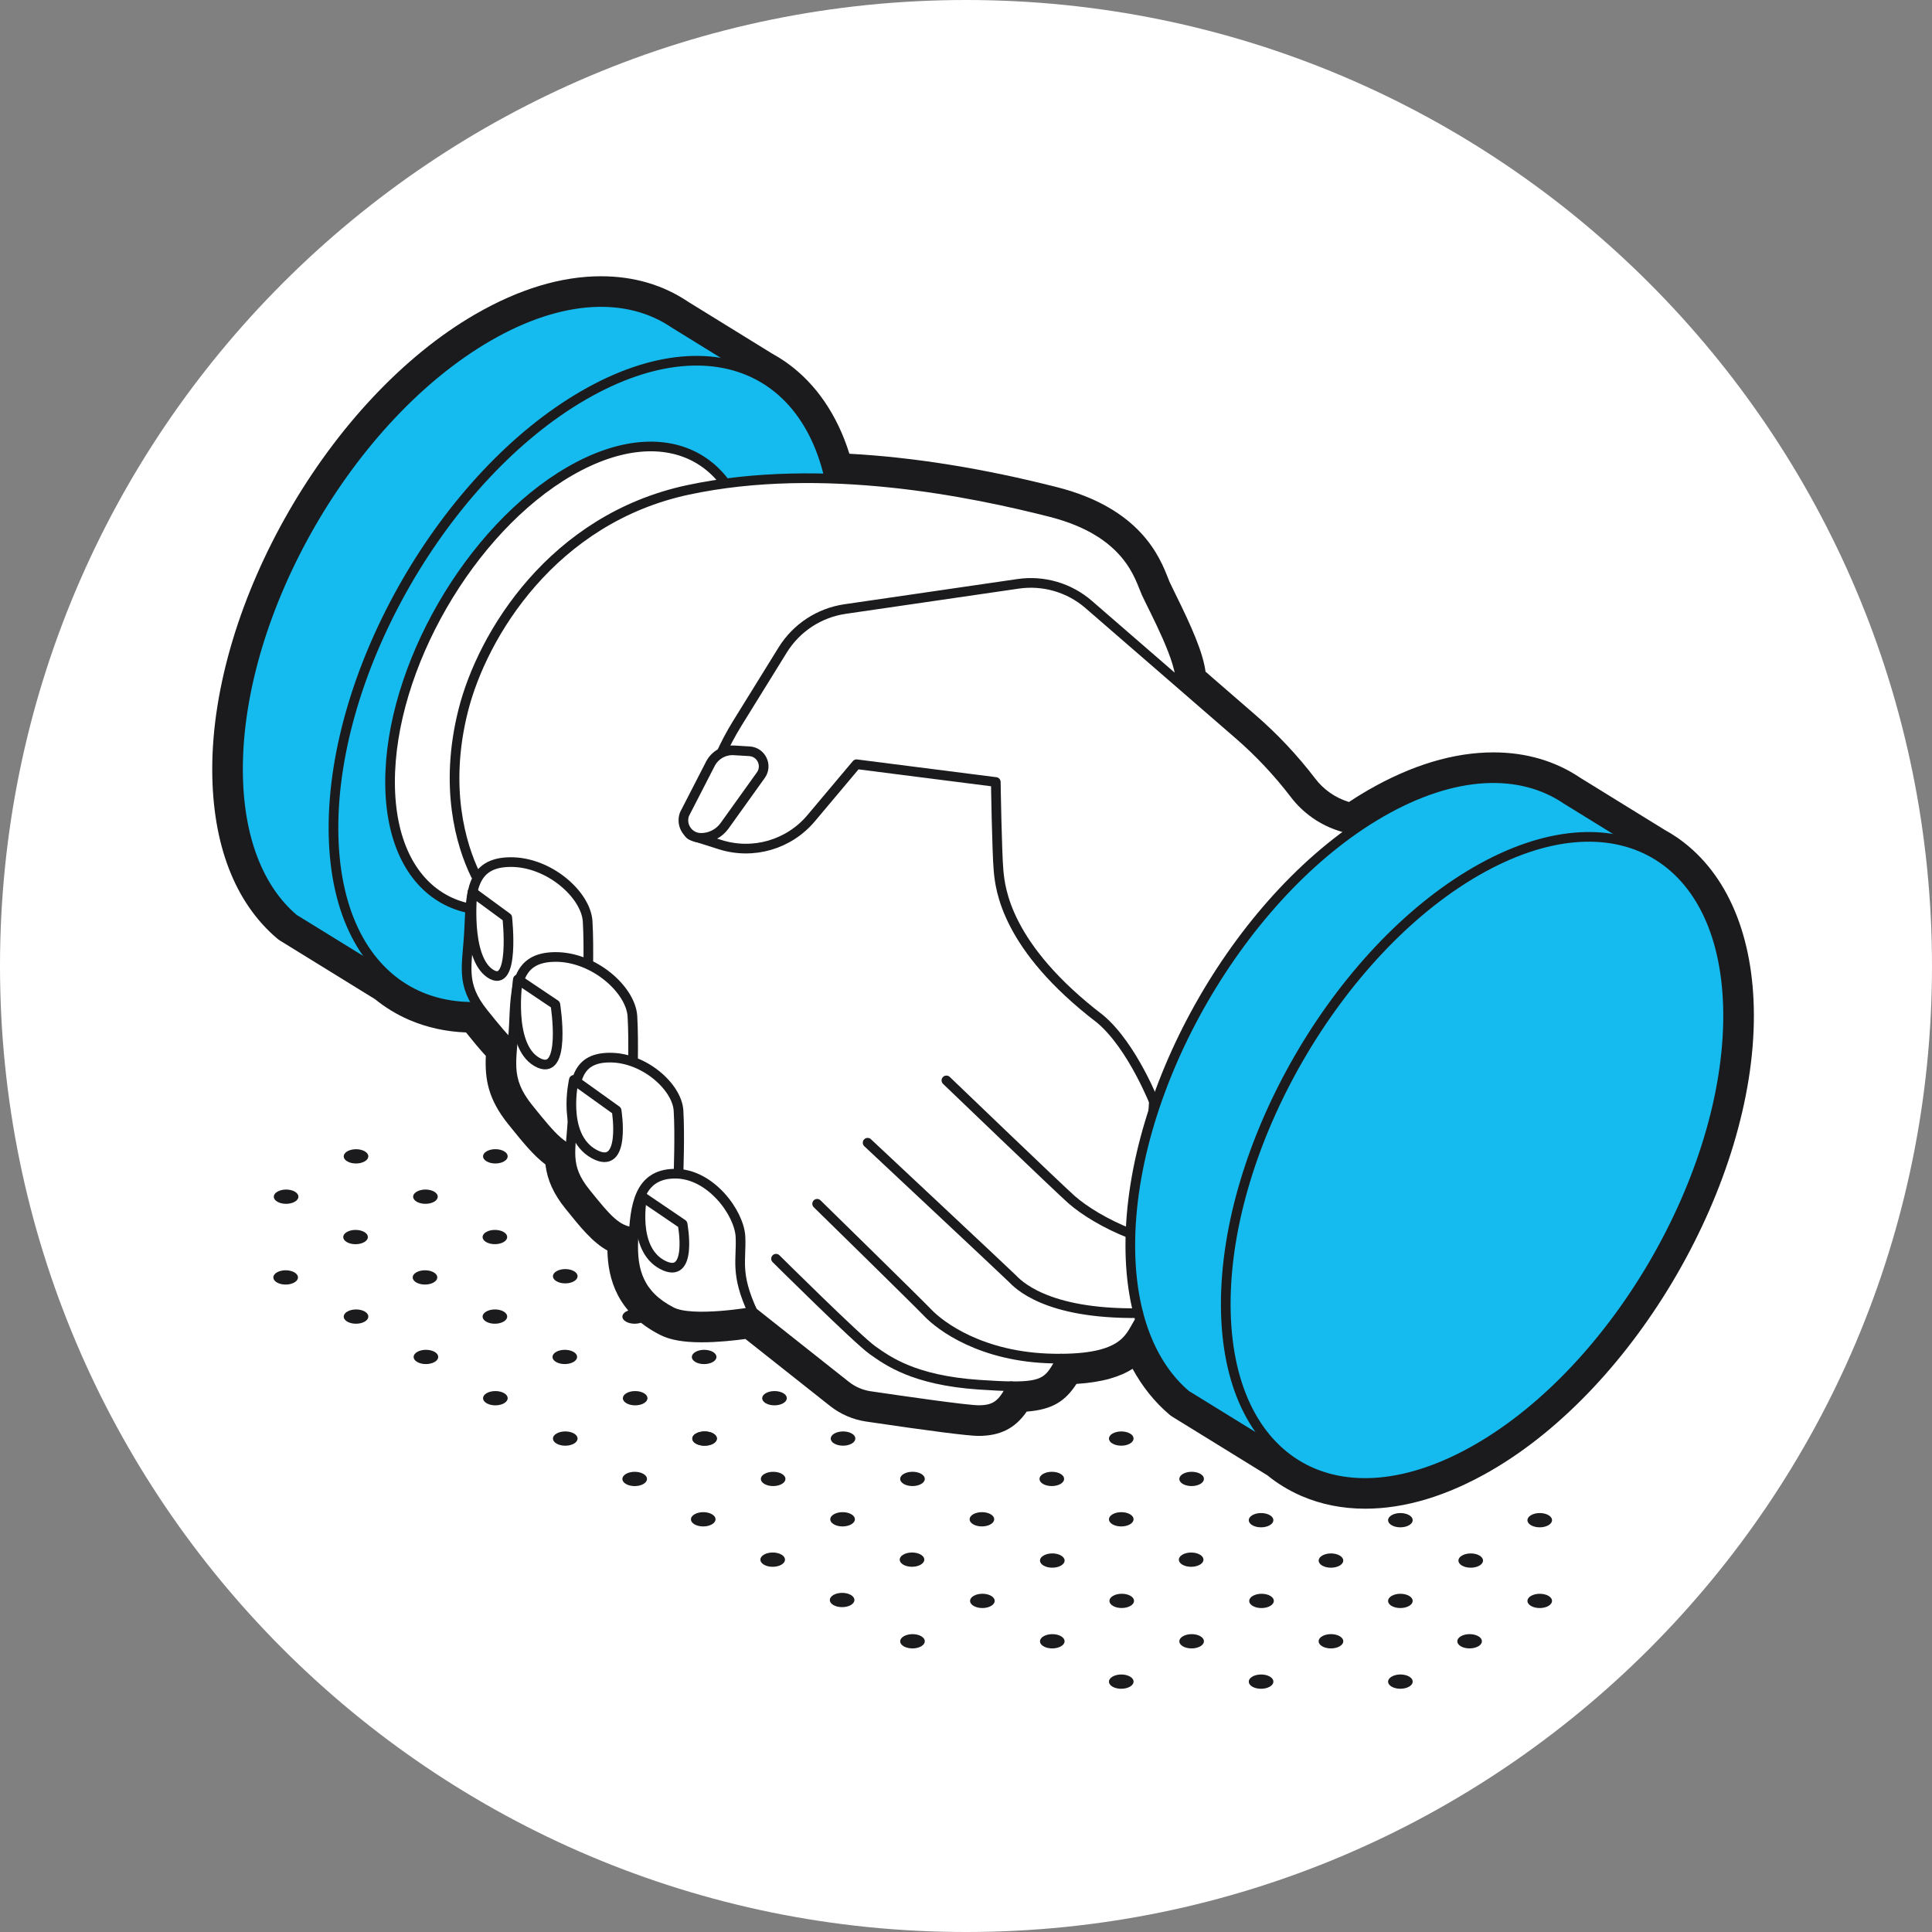 <svg width="200" height="200" viewBox="0 0 200 200" fill="none" xmlns="http://www.w3.org/2000/svg">
<rect x="0" y="0" width="200" height="200" fill="#808080" stroke="none"/>
<g clip-path="url(#clip0_899_2228)">
<path d="M100 200C155.228 200 200 155.228 200 100C200 44.772 155.228 0 100 0C44.772 0 0 44.772 0 100C0 155.228 44.772 200 100 200Z" fill="white"/>
<path d="M144.064 166.249C144.559 166.536 145.365 166.536 145.867 166.248C146.364 165.961 146.367 165.493 145.872 165.205C145.375 164.916 144.567 164.916 144.069 165.204C143.569 165.493 143.567 165.961 144.064 166.251V166.249Z" fill="#1B1A1C"/>
<path d="M122.405 161.979C122.9 162.266 123.707 162.266 124.208 161.978C124.707 161.691 124.708 161.223 124.213 160.935C123.716 160.646 122.908 160.646 122.411 160.934C121.911 161.223 121.907 161.69 122.405 161.979Z" fill="#1B1A1C"/>
<path d="M115.168 157.8C115.663 158.088 116.471 158.088 116.971 157.8C117.471 157.512 117.473 157.043 116.98 156.756C116.481 156.467 115.675 156.467 115.175 156.756C114.675 157.045 114.672 157.512 115.169 157.801L115.168 157.8Z" fill="#1B1A1C"/>
<path d="M107.979 153.622C108.473 153.908 109.281 153.908 109.781 153.62C110.281 153.332 110.284 152.864 109.791 152.576C109.293 152.287 108.485 152.287 107.985 152.576C107.485 152.866 107.483 153.334 107.98 153.623L107.979 153.622Z" fill="#1B1A1C"/>
<path d="M122.452 153.622C122.947 153.908 123.755 153.908 124.255 153.62C124.755 153.332 124.757 152.864 124.264 152.576C123.767 152.287 122.959 152.287 122.459 152.576C121.959 152.866 121.956 153.334 122.453 153.623L122.452 153.622Z" fill="#1B1A1C"/>
<path d="M100.745 157.799C101.24 158.086 102.047 158.086 102.544 157.799C103.045 157.51 103.048 157.042 102.553 156.755C102.056 156.466 101.248 156.466 100.748 156.755C100.251 157.042 100.248 157.51 100.745 157.799Z" fill="#1B1A1C"/>
<path d="M93.556 153.62C94.053 153.909 94.861 153.909 95.359 153.621C95.86 153.332 95.863 152.864 95.364 152.574C94.867 152.285 94.059 152.285 93.559 152.574C93.061 152.862 93.059 153.33 93.556 153.62Z" fill="#1B1A1C"/>
<path d="M88.175 148.397C87.68 148.111 86.873 148.111 86.372 148.399C85.873 148.685 85.872 149.153 86.365 149.44C86.864 149.729 87.671 149.729 88.168 149.441C88.668 149.152 88.671 148.685 88.173 148.396L88.175 148.397Z" fill="#1B1A1C"/>
<path d="M116.976 148.397C116.481 148.111 115.675 148.111 115.173 148.399C114.675 148.685 114.673 149.153 115.167 149.44C115.665 149.729 116.472 149.729 116.969 149.441C117.469 149.152 117.472 148.685 116.975 148.396L116.976 148.397Z" fill="#1B1A1C"/>
<path d="M95.308 161.976C95.808 161.687 95.811 161.22 95.317 160.932C94.82 160.643 94.012 160.643 93.512 160.932C93.013 161.22 93.012 161.687 93.509 161.976C94.004 162.263 94.811 162.263 95.308 161.976Z" fill="#1B1A1C"/>
<path d="M88.081 165.111C87.584 164.821 86.776 164.821 86.279 165.109C85.779 165.399 85.776 165.865 86.273 166.155C86.768 166.443 87.576 166.443 88.076 166.155C88.573 165.867 88.576 165.399 88.081 165.111Z" fill="#1B1A1C"/>
<path d="M88.128 156.755C87.631 156.466 86.823 156.466 86.323 156.755C85.824 157.042 85.823 157.51 86.32 157.799C86.817 158.088 87.625 158.088 88.123 157.799C88.623 157.51 88.625 157.044 88.128 156.755Z" fill="#1B1A1C"/>
<path d="M131.453 173.56C130.955 173.27 130.148 173.27 129.648 173.56C129.148 173.849 129.145 174.317 129.643 174.606C130.137 174.893 130.945 174.893 131.445 174.605C131.945 174.317 131.948 173.849 131.455 173.561L131.453 173.56Z" fill="#1B1A1C"/>
<path d="M116.98 173.56C116.481 173.27 115.675 173.27 115.175 173.56C114.675 173.849 114.672 174.317 115.169 174.606C115.664 174.893 116.472 174.893 116.972 174.605C117.472 174.317 117.475 173.849 116.981 173.561L116.98 173.56Z" fill="#1B1A1C"/>
<path d="M124.255 170.427C124.755 170.138 124.757 169.671 124.264 169.383C123.767 169.094 122.959 169.094 122.459 169.383C121.959 169.672 121.956 170.139 122.453 170.428C122.948 170.715 123.755 170.715 124.255 170.427Z" fill="#1B1A1C"/>
<path d="M109.831 170.427C110.331 170.138 110.333 169.671 109.84 169.383C109.343 169.094 108.535 169.094 108.035 169.383C107.535 169.672 107.532 170.139 108.029 170.428C108.524 170.715 109.331 170.715 109.831 170.427Z" fill="#1B1A1C"/>
<path d="M95.359 170.427C95.859 170.138 95.861 169.671 95.368 169.383C94.871 169.094 94.063 169.094 93.563 169.383C93.063 169.672 93.06 170.139 93.557 170.428C94.052 170.715 94.859 170.715 95.359 170.427Z" fill="#1B1A1C"/>
<path d="M117.027 165.202C116.529 164.913 115.721 164.913 115.221 165.202C114.724 165.49 114.721 165.957 115.219 166.246C115.713 166.533 116.52 166.533 117.017 166.246C117.519 165.957 117.521 165.49 117.027 165.202Z" fill="#1B1A1C"/>
<path d="M109.837 161.026C109.34 160.736 108.532 160.736 108.032 161.026C107.535 161.312 107.532 161.78 108.029 162.07C108.527 162.359 109.335 162.359 109.832 162.071C110.333 161.782 110.336 161.315 109.837 161.026Z" fill="#1B1A1C"/>
<path d="M102.6 165.202C102.103 164.913 101.295 164.913 100.795 165.202C100.296 165.489 100.295 165.957 100.792 166.246C101.291 166.536 102.097 166.536 102.595 166.246C103.095 165.957 103.097 165.492 102.6 165.202Z" fill="#1B1A1C"/>
<path d="M80.892 160.932C80.393 160.643 79.587 160.643 79.089 160.931C78.589 161.22 78.587 161.688 79.084 161.977C79.581 162.267 80.389 162.267 80.889 161.977C81.388 161.691 81.389 161.221 80.892 160.932Z" fill="#1B1A1C"/>
<path d="M80.939 152.576C80.444 152.289 79.637 152.289 79.136 152.577C78.639 152.864 78.636 153.332 79.131 153.62C79.629 153.909 80.436 153.91 80.933 153.622C81.433 153.332 81.436 152.865 80.939 152.576Z" fill="#1B1A1C"/>
<path d="M73.703 156.755C73.208 156.467 72.4 156.467 71.903 156.755C71.401 157.044 71.399 157.511 71.893 157.799C72.391 158.088 73.199 158.088 73.699 157.799C74.197 157.512 74.2 157.044 73.703 156.755Z" fill="#1B1A1C"/>
<path d="M66.607 152.578C66.109 152.288 65.301 152.288 64.804 152.576C64.304 152.866 64.301 153.332 64.799 153.623C65.297 153.912 66.104 153.912 66.604 153.623C67.101 153.335 67.104 152.867 66.607 152.578Z" fill="#1B1A1C"/>
<path d="M73.843 148.4C73.345 148.11 72.537 148.11 72.04 148.398C71.539 148.688 71.536 149.154 72.035 149.444C72.532 149.733 73.34 149.733 73.84 149.444C74.337 149.157 74.34 148.689 73.843 148.4Z" fill="#1B1A1C"/>
<path d="M160.299 156.848C159.801 156.559 158.993 156.559 158.493 156.848C157.996 157.136 157.993 157.603 158.491 157.892C158.985 158.18 159.792 158.18 160.291 157.892C160.791 157.603 160.793 157.136 160.299 156.848Z" fill="#1B1A1C"/>
<path d="M145.873 156.848C145.376 156.559 144.568 156.559 144.068 156.848C143.571 157.136 143.568 157.603 144.065 157.892C144.56 158.18 145.367 158.18 145.865 157.892C146.365 157.603 146.368 157.136 145.873 156.848Z" fill="#1B1A1C"/>
<path d="M131.451 156.848C130.953 156.559 130.145 156.559 129.645 156.848C129.148 157.136 129.145 157.603 129.643 157.892C130.137 158.18 130.944 158.18 131.443 157.892C131.943 157.603 131.945 157.136 131.451 156.848Z" fill="#1B1A1C"/>
<path d="M160.299 165.205C159.801 164.916 158.993 164.916 158.493 165.205C157.995 165.492 157.993 165.96 158.491 166.249C158.985 166.536 159.792 166.536 160.289 166.249C160.789 165.96 160.793 165.493 160.299 165.205Z" fill="#1B1A1C"/>
<path d="M153.033 170.425C153.532 170.137 153.533 169.67 153.039 169.382C152.541 169.093 151.733 169.093 151.236 169.381C150.736 169.67 150.733 170.137 151.231 170.428C151.725 170.714 152.532 170.713 153.033 170.425Z" fill="#1B1A1C"/>
<path d="M145.876 173.559C145.379 173.269 144.571 173.269 144.071 173.559C143.569 173.848 143.567 174.315 144.064 174.604C144.559 174.891 145.367 174.891 145.867 174.603C146.367 174.315 146.369 173.847 145.876 173.559Z" fill="#1B1A1C"/>
<path d="M138.68 170.426C139.18 170.137 139.183 169.67 138.685 169.381C138.188 169.092 137.38 169.092 136.88 169.381C136.38 169.67 136.377 170.137 136.875 170.426C137.372 170.716 138.18 170.716 138.68 170.426Z" fill="#1B1A1C"/>
<path d="M153.152 161.027C152.657 160.739 151.851 160.739 151.352 161.027C150.852 161.316 150.849 161.783 151.344 162.071C151.841 162.36 152.649 162.36 153.149 162.071C153.648 161.783 153.649 161.316 153.152 161.027Z" fill="#1B1A1C"/>
<path d="M138.683 161.027C138.188 160.739 137.381 160.739 136.883 161.027C136.383 161.316 136.38 161.783 136.875 162.071C137.372 162.36 138.18 162.36 138.68 162.071C139.179 161.783 139.18 161.316 138.683 161.027Z" fill="#1B1A1C"/>
<path d="M131.497 165.203C131.003 164.916 130.195 164.916 129.695 165.204C129.195 165.492 129.192 165.962 129.685 166.248C130.184 166.538 130.991 166.538 131.491 166.248C131.991 165.959 131.993 165.491 131.496 165.202L131.497 165.203Z" fill="#1B1A1C"/>
<path d="M71.988 140.994C72.483 141.282 73.291 141.282 73.791 140.994C74.291 140.706 74.293 140.237 73.8 139.95C73.301 139.661 72.495 139.661 71.995 139.95C71.495 140.24 71.492 140.706 71.989 140.996L71.988 140.994Z" fill="#1B1A1C"/>
<path d="M64.799 136.816C65.293 137.103 66.101 137.103 66.601 136.815C67.101 136.527 67.104 136.059 66.611 135.771C66.113 135.481 65.305 135.481 64.805 135.771C64.305 136.06 64.303 136.528 64.8 136.817L64.799 136.816Z" fill="#1B1A1C"/>
<path d="M50.327 136.816C50.821 137.103 51.629 137.103 52.129 136.815C52.629 136.527 52.632 136.059 52.139 135.771C51.641 135.481 50.833 135.481 50.333 135.771C49.833 136.06 49.831 136.528 50.328 136.817L50.327 136.816Z" fill="#1B1A1C"/>
<path d="M35.951 136.816C36.445 137.103 37.253 137.103 37.753 136.815C38.253 136.527 38.256 136.059 37.763 135.771C37.265 135.481 36.457 135.481 35.957 135.771C35.457 136.06 35.455 136.528 35.952 136.817L35.951 136.816Z" fill="#1B1A1C"/>
<path d="M57.565 140.993C58.06 141.28 58.867 141.28 59.364 140.993C59.865 140.704 59.868 140.236 59.373 139.949C58.876 139.66 58.068 139.66 57.568 139.949C57.071 140.236 57.068 140.704 57.565 140.993Z" fill="#1B1A1C"/>
<path d="M43.189 140.993C43.684 141.28 44.491 141.28 44.988 140.993C45.489 140.704 45.492 140.236 44.997 139.949C44.5 139.66 43.692 139.66 43.192 139.949C42.695 140.236 42.692 140.704 43.189 140.993Z" fill="#1B1A1C"/>
<path d="M59.42 131.592C58.921 131.303 58.115 131.303 57.615 131.592C57.115 131.881 57.112 132.348 57.609 132.637C58.107 132.927 58.915 132.927 59.415 132.637C59.915 132.348 59.917 131.881 59.42 131.592Z" fill="#1B1A1C"/>
<path d="M50.376 120.225C50.873 120.515 51.681 120.515 52.179 120.227C52.68 119.937 52.683 119.469 52.184 119.18C51.687 118.891 50.879 118.891 50.379 119.18C49.881 119.468 49.879 119.936 50.376 120.225Z" fill="#1B1A1C"/>
<path d="M52.128 128.581C52.628 128.292 52.631 127.825 52.137 127.537C51.64 127.248 50.832 127.248 50.332 127.537C49.833 127.825 49.832 128.292 50.329 128.581C50.824 128.868 51.631 128.868 52.128 128.581Z" fill="#1B1A1C"/>
<path d="M44.9 131.716C44.403 131.427 43.595 131.427 43.097 131.715C42.597 132.004 42.595 132.471 43.092 132.76C43.587 133.048 44.395 133.048 44.895 132.76C45.392 132.472 45.395 132.004 44.9 131.716Z" fill="#1B1A1C"/>
<path d="M44.947 123.359C44.449 123.069 43.641 123.069 43.141 123.359C42.643 123.645 42.641 124.113 43.139 124.403C43.636 124.692 44.444 124.692 44.941 124.403C45.441 124.113 45.444 123.648 44.947 123.359Z" fill="#1B1A1C"/>
<path d="M81.073 145.264C81.573 144.975 81.576 144.508 81.083 144.22C80.585 143.931 79.777 143.931 79.277 144.22C78.777 144.509 78.775 144.976 79.272 145.265C79.767 145.552 80.573 145.552 81.073 145.264Z" fill="#1B1A1C"/>
<path d="M73.845 148.398C73.348 148.108 72.54 148.108 72.04 148.398C71.543 148.686 71.54 149.152 72.037 149.442C72.532 149.728 73.339 149.728 73.836 149.442C74.337 149.152 74.34 148.686 73.845 148.398Z" fill="#1B1A1C"/>
<path d="M66.656 144.22C66.159 143.931 65.351 143.931 64.851 144.22C64.353 144.507 64.351 144.975 64.848 145.264C65.345 145.553 66.153 145.553 66.651 145.265C67.152 144.976 67.155 144.509 66.656 144.22Z" fill="#1B1A1C"/>
<path d="M52.184 144.22C51.687 143.931 50.879 143.931 50.379 144.22C49.881 144.507 49.879 144.975 50.376 145.264C50.873 145.553 51.681 145.553 52.179 145.265C52.68 144.976 52.683 144.509 52.184 144.22Z" fill="#1B1A1C"/>
<path d="M59.42 148.398C58.923 148.108 58.115 148.108 57.615 148.398C57.116 148.684 57.115 149.152 57.612 149.442C58.111 149.731 58.917 149.731 59.415 149.442C59.915 149.152 59.917 148.687 59.42 148.398Z" fill="#1B1A1C"/>
<path d="M37.711 127.537C37.212 127.248 36.405 127.248 35.908 127.536C35.408 127.825 35.405 128.293 35.903 128.583C36.4 128.872 37.208 128.872 37.708 128.583C38.207 128.296 38.208 127.827 37.711 127.537Z" fill="#1B1A1C"/>
<path d="M30.475 131.716C29.976 131.427 29.169 131.427 28.672 131.715C28.172 132.004 28.169 132.471 28.667 132.76C29.164 133.05 29.972 133.05 30.472 132.76C30.971 132.474 30.972 132.006 30.475 131.716Z" fill="#1B1A1C"/>
<path d="M37.757 119.182C37.263 118.895 36.456 118.895 35.955 119.183C35.457 119.47 35.455 119.938 35.949 120.226C36.448 120.515 37.255 120.515 37.752 120.227C38.252 119.938 38.255 119.471 37.757 119.182Z" fill="#1B1A1C"/>
<path d="M30.521 123.359C30.027 123.071 29.219 123.071 28.721 123.359C28.22 123.648 28.217 124.115 28.712 124.403C29.209 124.692 30.017 124.692 30.517 124.403C31.016 124.116 31.017 123.648 30.52 123.359H30.521Z" fill="#1B1A1C"/>
<path d="M69.791 33.481C65.019 30.241 58.163 30.437 50.553 34.83C36.193 43.121 24.592 63.218 24.639 79.718C24.659 86.79 26.816 92.054 30.404 95.108L43.432 103.142L79.864 39.698L69.791 33.481Z" fill="#15BBEE" stroke="#1B1A1C" stroke-linecap="round" stroke-linejoin="round"/>
<path d="M60.435 40.909C46.075 49.2 34.473 69.297 34.52 85.797C34.567 102.297 46.244 108.952 60.604 100.663C74.964 92.372 86.568 72.276 86.521 55.775C86.475 39.275 74.795 32.618 60.435 40.909Z" fill="#15BBEE" stroke="#1B1A1C" stroke-linecap="round" stroke-linejoin="round"/>
<path d="M58.987 48.78C48.676 54.733 40.345 69.164 40.379 81.012C40.412 92.86 48.797 97.639 59.109 91.685C69.42 85.732 77.753 71.301 77.719 59.453C77.684 47.605 69.299 42.827 58.987 48.78Z" fill="white" stroke="#1B1A1C" stroke-linecap="round" stroke-linejoin="round"/>
<path d="M104.708 143.504C108.247 143.543 108.72 142.844 109.864 140.645C116.773 140.601 116.985 138.197 118.032 136.657L122.161 70.779C122.529 68.704 119.341 62.896 118.652 61.364C117.963 59.832 116.891 55.083 108.771 53.015C100.652 50.947 85.179 47.729 71.212 50.717C57.245 53.705 49.944 65.653 47.953 73.543C45.961 81.432 47.688 87.417 49.22 90.557L77.915 135.8L87.556 143.432C88.279 144.007 89.139 144.381 90.052 144.516C93.072 144.963 100.041 145.973 101.295 145.973C102.903 145.973 103.777 145.503 104.704 143.5L104.708 143.504Z" fill="white" stroke="#1B1A1C" stroke-linecap="round" stroke-linejoin="round"/>
<path d="M140.072 85.946L138.821 85.559C136.913 84.968 135.236 83.798 134.024 82.21C132.309 79.963 130.368 77.896 128.233 76.044L112.704 62.578C110.695 60.835 108.027 60.054 105.395 60.438L87.481 63.048C84.809 63.438 82.447 64.988 81.025 67.283L76.313 74.895C75.64 75.983 75.043 77.118 74.525 78.29L71.275 85.66C71.115 85.996 71.289 86.396 71.644 86.51L74.536 87.431C77.941 88.516 81.667 87.439 83.967 84.703L88.667 79.114L103.085 80.952C103.085 80.952 103.2 88.306 103.372 90.144C103.544 91.983 104.119 98.015 113.885 105.483C117.257 108.31 119.599 114.396 119.599 114.396L141.096 94.224L140.072 85.946Z" fill="white" stroke="#1B1A1C" stroke-linecap="round" stroke-linejoin="round"/>
<path d="M75.979 77.676L77.583 77.772C78.812 77.846 79.477 79.244 78.761 80.244L75.003 85.49C74.437 86.278 73.527 86.743 72.557 86.737C71.295 86.731 70.421 85.472 70.857 84.287L73.537 79.071C74.004 78.163 74.963 77.616 75.981 77.677L75.979 77.676Z" fill="white" stroke="#1B1A1C" stroke-linecap="round" stroke-linejoin="round"/>
<path d="M162.161 82.771C157.389 79.531 150.533 79.727 142.924 84.12C128.564 92.411 116.963 112.508 117.009 129.008C117.029 136.08 119.187 141.344 122.775 144.398L135.803 152.432L172.235 88.988L162.161 82.771Z" fill="#15BBEE" stroke="#1B1A1C" stroke-linecap="round" stroke-linejoin="round"/>
<path d="M152.805 90.198C138.445 98.489 126.844 118.586 126.891 135.086C126.937 151.586 138.615 158.241 152.975 149.952C167.335 141.661 178.939 121.565 178.892 105.064C178.845 88.564 167.165 81.908 152.805 90.198Z" fill="#15BBEE" stroke="#1B1A1C" stroke-linecap="round" stroke-linejoin="round"/>
<path d="M55.644 109.481C53.629 109.269 52.557 107.983 50.069 104.895C47.581 101.807 48.397 100.005 48.568 96.189C48.739 92.373 48.783 89.285 52.813 89.243C56.844 89.2 60.661 92.631 60.832 95.375C61.003 98.119 60.832 102.653 60.832 102.653L55.643 109.481H55.644Z" fill="white" stroke="#1B1A1C" stroke-linecap="round" stroke-linejoin="round"/>
<path d="M60.279 119.304C58.264 119.092 57.192 117.805 54.704 114.717C52.217 111.629 53.032 109.828 53.203 106.012C53.375 102.196 53.417 99.108 57.448 99.065C61.479 99.022 65.296 102.453 65.467 105.197C65.637 107.941 65.467 112.476 65.467 112.476L60.279 119.304Z" fill="white" stroke="#1B1A1C" stroke-linecap="round" stroke-linejoin="round"/>
<path d="M65.604 127.557C63.804 127.368 62.847 126.219 60.625 123.461C58.404 120.704 59.132 119.096 59.285 115.687C59.439 112.277 59.477 109.521 63.077 109.483C66.677 109.444 70.085 112.508 70.239 114.959C70.392 117.409 70.239 121.46 70.239 121.46L65.604 127.557Z" fill="white" stroke="#1B1A1C" stroke-linecap="round" stroke-linejoin="round"/>
<path d="M77.917 135.803C76.079 131.832 76.768 130.479 76.653 128.028C76.539 125.577 73.551 121.441 69.817 121.499C66.084 121.556 65.739 124.945 65.567 128.277C65.395 131.609 66.191 134.088 69.531 135.803C71.656 136.895 77.917 135.803 77.917 135.803Z" fill="white" stroke="#1B1A1C" stroke-linecap="round" stroke-linejoin="round"/>
<path d="M66.485 123.881L70.66 126.716C70.66 126.716 71.771 132.613 68.573 130.929C65.376 129.245 66.487 123.882 66.487 123.882L66.485 123.881Z" fill="white" stroke="#1B1A1C" stroke-linecap="round" stroke-linejoin="round"/>
<path d="M59.407 111.787L63.831 114.958C63.831 114.958 64.867 121.348 61.465 119.443C58.064 117.538 59.407 111.787 59.407 111.787Z" fill="white" stroke="#1B1A1C" stroke-linecap="round" stroke-linejoin="round"/>
<path d="M53.611 101.387L57.491 103.991C57.491 103.991 58.731 111.747 55.573 109.927C52.545 108.181 53.611 101.387 53.611 101.387Z" fill="white" stroke="#1B1A1C" stroke-linecap="round" stroke-linejoin="round"/>
<path d="M48.908 92.348L52.512 94.99C52.512 94.99 53.36 102.578 50.712 100.758C48.172 99.013 48.908 92.348 48.908 92.348Z" fill="white" stroke="#1B1A1C" stroke-linecap="round" stroke-linejoin="round"/>
<path d="M109.864 140.645C109.641 140.646 109.355 140.645 109.117 140.641C101.535 140.526 97.283 137.194 96.077 135.937C94.872 134.68 84.589 124.614 84.589 124.614" stroke="#1B1A1C" stroke-linecap="round" stroke-linejoin="round"/>
<path d="M80.336 130.302C80.336 130.302 88.781 138.688 90.332 139.78C91.883 140.872 94.596 142.883 101.311 143.342C102.68 143.435 103.801 143.494 104.708 143.503" stroke="#1B1A1C" stroke-linecap="round" stroke-linejoin="round"/>
<path d="M89.815 118.295C89.815 118.295 104.176 131.738 104.751 132.312C105.325 132.887 108.165 136.052 117.833 135.935" stroke="#1B1A1C" stroke-linecap="round" stroke-linejoin="round"/>
<path d="M97.972 111.843C97.972 111.843 109.615 123.025 110.917 124.175C112.22 125.324 114.449 126.703 117.011 127.699" stroke="#1B1A1C" stroke-linecap="round" stroke-linejoin="round"/>
<path d="M62.22 31.264C65.083 31.264 67.647 32.026 69.791 33.482L78.62 38.93C79.036 39.155 79.439 39.402 79.828 39.675L79.865 39.699V39.702C82.76 41.75 84.859 45.094 85.86 49.552C94.991 49.83 103.459 51.663 108.773 53.018C116.892 55.086 117.965 59.835 118.655 61.367C119.344 62.899 122.532 68.707 122.164 70.782L128.235 76.046C130.371 77.898 132.311 79.963 134.025 82.211C135.237 83.799 136.915 84.97 138.823 85.56L140.073 85.948V85.956C141.012 85.296 141.961 84.679 142.927 84.122C147.119 81.702 151.081 80.555 154.593 80.555C157.456 80.555 160.02 81.318 162.164 82.772L170.992 88.22C171.408 88.446 171.812 88.694 172.201 88.967L172.239 88.99V88.992C176.356 91.906 178.873 97.428 178.895 105.067C178.941 121.567 167.337 141.664 152.977 149.955C148.791 152.372 144.833 153.515 141.325 153.515C139.327 153.515 137.475 153.144 135.809 152.427L135.807 152.434L135.767 152.408C134.679 151.935 133.669 151.315 132.753 150.55L122.779 144.399C120.631 142.571 119.009 139.935 118.037 136.608L118.035 136.66C116.988 138.199 116.776 140.604 109.865 140.648C108.752 142.79 108.275 143.508 104.977 143.508C104.891 143.508 104.801 143.508 104.709 143.508C103.783 145.51 102.908 145.982 101.3 145.982C100.047 145.982 93.077 144.971 90.057 144.523C89.143 144.388 88.283 144.014 87.56 143.439L77.919 135.807C77.919 135.807 75.136 136.292 72.651 136.292C71.408 136.292 70.24 136.171 69.532 135.807C66.192 134.091 65.396 131.612 65.568 128.28C65.58 128.039 65.595 127.796 65.609 127.555L65.605 127.56C63.805 127.371 62.848 126.222 60.627 123.464C59.26 121.768 59.013 120.504 59.059 118.991C57.725 118.428 56.643 117.126 54.705 114.722C52.765 112.314 52.835 110.684 53.04 108.275C52.208 107.542 51.317 106.447 50.071 104.9C49.88 104.664 49.716 104.438 49.563 104.216C49.355 104.224 49.147 104.228 48.943 104.228C46.948 104.228 45.101 103.858 43.437 103.142L43.435 103.148L43.395 103.123C42.307 102.65 41.297 102.03 40.38 101.264L30.407 95.114C26.819 92.06 24.661 86.798 24.641 79.724C24.595 63.224 36.197 43.127 50.557 34.836C54.749 32.416 58.711 31.27 62.224 31.27M62.22 28.598C58.104 28.598 53.729 29.918 49.22 32.522C34.145 41.224 21.921 62.4 21.971 79.727C21.993 87.406 24.311 93.426 28.675 97.14C28.777 97.227 28.888 97.307 29.003 97.379L38.823 103.435C39.876 104.291 41.043 105.002 42.293 105.55C42.329 105.566 42.367 105.582 42.403 105.596C44.207 106.37 46.167 106.799 48.24 106.878C48.971 107.783 49.643 108.607 50.293 109.307C50.187 111.688 50.508 113.764 52.625 116.392C54.095 118.216 55.204 119.594 56.459 120.539C56.667 122.203 57.321 123.614 58.547 125.135C60.124 127.092 61.335 128.596 62.879 129.454C62.941 132.334 63.843 135.883 68.311 138.176C69.347 138.708 70.725 138.955 72.648 138.955C74.303 138.955 76.045 138.763 77.168 138.612L85.903 145.527C86.987 146.39 88.291 146.955 89.665 147.158C96.325 148.144 100.24 148.644 101.297 148.644C103.521 148.644 105.081 147.875 106.285 146.127C108.969 145.923 110.285 145.031 111.435 143.262C114.177 143.09 115.98 142.504 117.247 141.702C118.264 143.562 119.535 145.143 121.048 146.43C121.151 146.518 121.261 146.598 121.376 146.668L131.196 152.723C132.248 153.579 133.415 154.29 134.667 154.838C134.703 154.854 134.74 154.87 134.777 154.884C136.783 155.744 138.985 156.18 141.325 156.18C145.439 156.18 149.807 154.862 154.311 152.263C169.387 143.559 181.611 122.383 181.561 105.058C181.539 96.899 178.821 90.462 173.907 86.907C173.831 86.847 173.751 86.79 173.668 86.736C173.249 86.446 172.801 86.17 172.333 85.912L163.613 80.531C161.008 78.776 157.975 77.887 154.595 77.887C150.479 77.887 146.104 79.207 141.595 81.811C140.956 82.179 140.311 82.58 139.644 83.022L139.613 83.012C138.227 82.583 137.028 81.747 136.147 80.592C134.324 78.204 132.251 75.996 129.983 74.031L124.799 69.535C124.529 67.562 123.413 64.987 121.636 61.402C121.4 60.923 121.205 60.532 121.088 60.274C121.035 60.156 120.98 60.014 120.917 59.852C120.068 57.694 118.079 52.636 109.433 50.435C101.816 48.495 94.593 47.332 87.929 46.972C86.669 42.956 84.484 39.75 81.536 37.619C81.465 37.563 81.391 37.508 81.312 37.458C80.888 37.164 80.436 36.884 79.964 36.624L71.243 31.243C68.637 29.488 65.604 28.599 62.224 28.599L62.22 28.598Z" fill="#1B1A1C"/>
</g>
<defs>
<clipPath id="clip0_899_2228">
<rect width="200" height="200" fill="white"/>
</clipPath>
</defs>
</svg>
